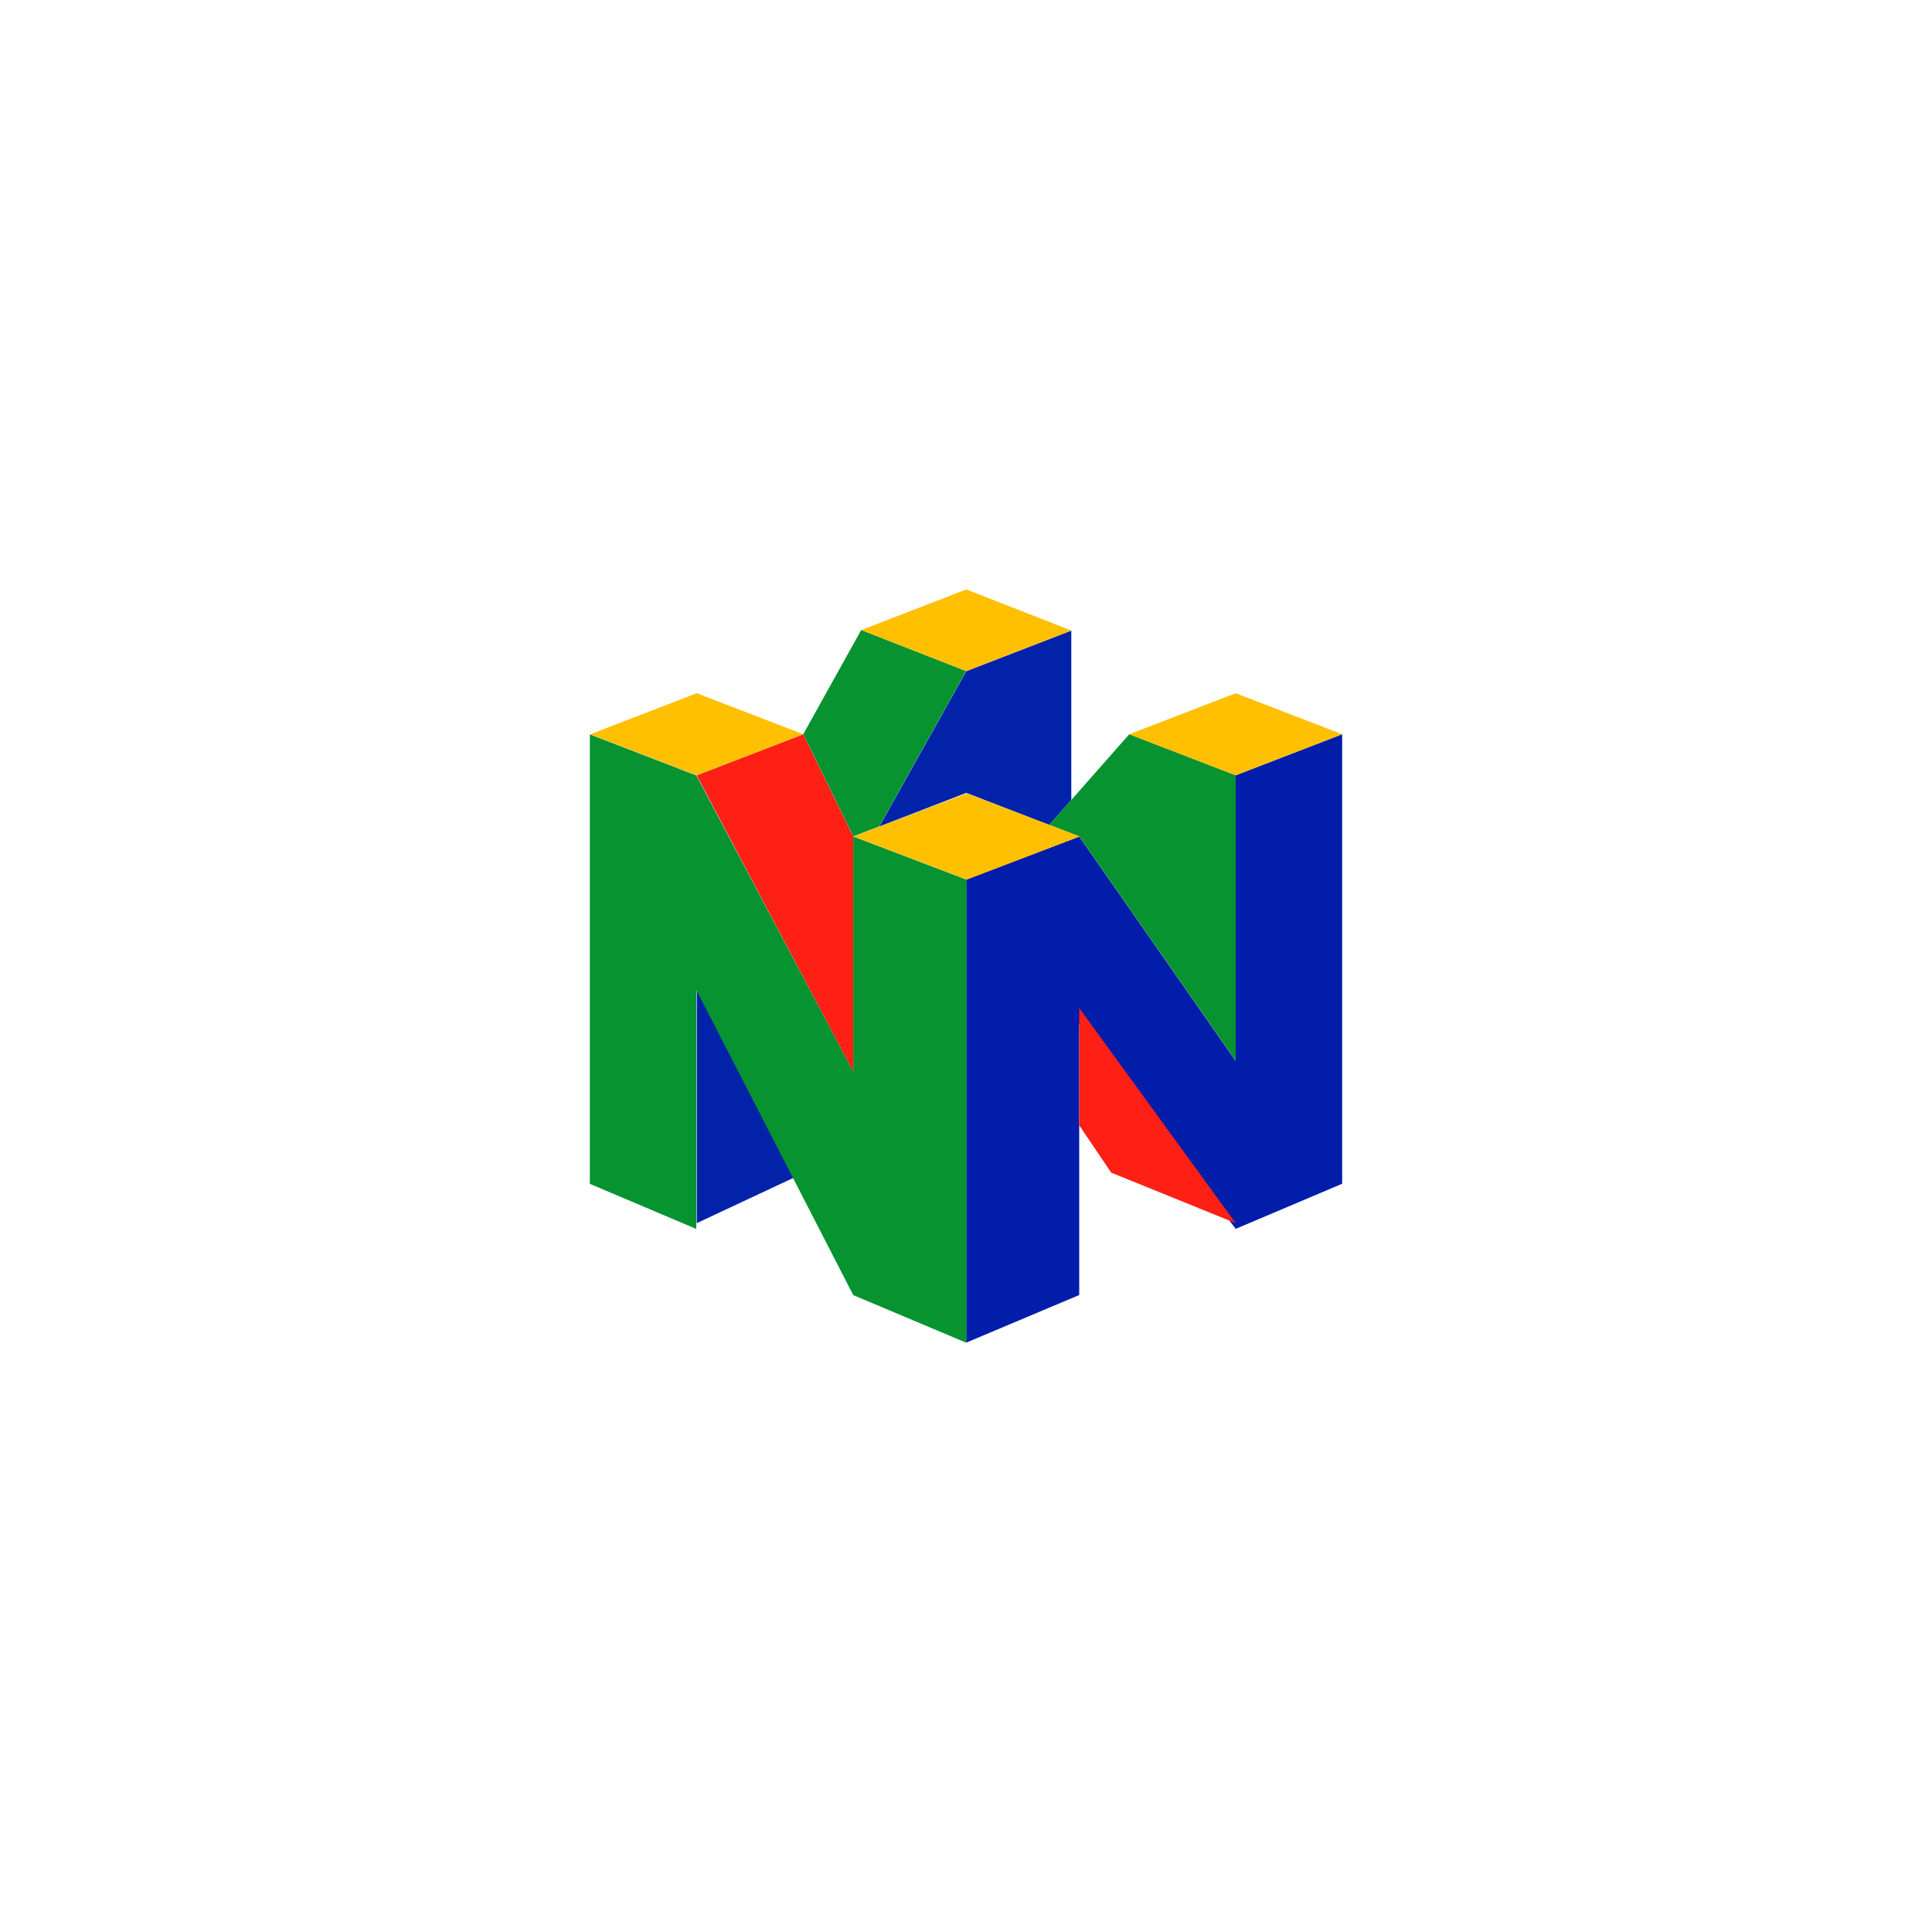 <?xml version="1.0" encoding="UTF-8"?>
<svg id="Livello_2" data-name="Livello 2" xmlns="http://www.w3.org/2000/svg" viewBox="0 0 200 200">
  <defs>
    <style>
      .cls-1 {
        fill: #011da9;
      }

      .cls-2 {
        fill: #ffc001;
      }

      .cls-3 {
        fill: #fe2015;
      }

      .cls-4 {
        fill: #0222a9;
      }

      .cls-5 {
        fill: #069330;
      }
    </style>
  </defs>
  <g id="g18">
    <g id="g70">
      <path id="path22" class="cls-4" d="m108.62,85.4l2.28-2.59v-17.53l-10.87,4.2h0l-9,16.08,9-3.48,8.59,3.32Z"/>
      <path id="path24" class="cls-1" d="m127.92,109.83v-29.57l11.02-4.25v46.53l-11.02,4.67h0l-16.2-21.21v28.06l-11.7,4.93v-47.93l11.7-4.46,16.2,23.24Z"/>
      <path id="path26" class="cls-4" d="m82.48,121.77l-10.35-21.12v25.97h0l10.35-4.85Z"/>
      <path id="path28" class="cls-5" d="m83.16,76.01h0l5.17,10.58,2.69-1.04,9-16.08-10.87-4.25-6,10.79Z"/>
      <path id="path30" class="cls-5" d="m108.62,85.4h0l8.28-9.39,11.02,4.25v29.56l-16.2-23.24-3.1-1.19Z"/>
      <path id="path32" class="cls-5" d="m100.03,138.98v-47.93l-11.7-4.46v24.33l-16.25-30.65h0l-11.02-4.25v46.53l11.02,4.67v-24.74l16.25,31.59,11.7,4.93Z"/>
      <path id="path34" class="cls-3" d="m72.13,80.26l11.02-4.25,5.17,10.58h0v24.33l-16.2-30.65Z"/>
      <path id="path36" class="cls-3" d="m111.72,116.49l3.31,4.9,12.89,5.23h0l-16.2-22.27v12.14Z"/>
      <path id="path38" class="cls-2" d="m88.38,86.59l11.7-4.46,11.7,4.46h0l-11.7,4.46-11.7-4.46Z"/>
      <path id="path40" class="cls-2" d="m127.92,71.76l11.02,4.25-11.02,4.25-11.02-4.25h0l11.02-4.25Z"/>
      <path id="path42" class="cls-2" d="m72.13,71.76l11.02,4.25-11.02,4.25-11.02-4.25h0l11.02-4.25Z"/>
      <path id="path44" class="cls-2" d="m100.03,61.02l-10.87,4.2,10.87,4.25,10.87-4.2h0l-10.87-4.25Z"/>
    </g>
  </g>
</svg>